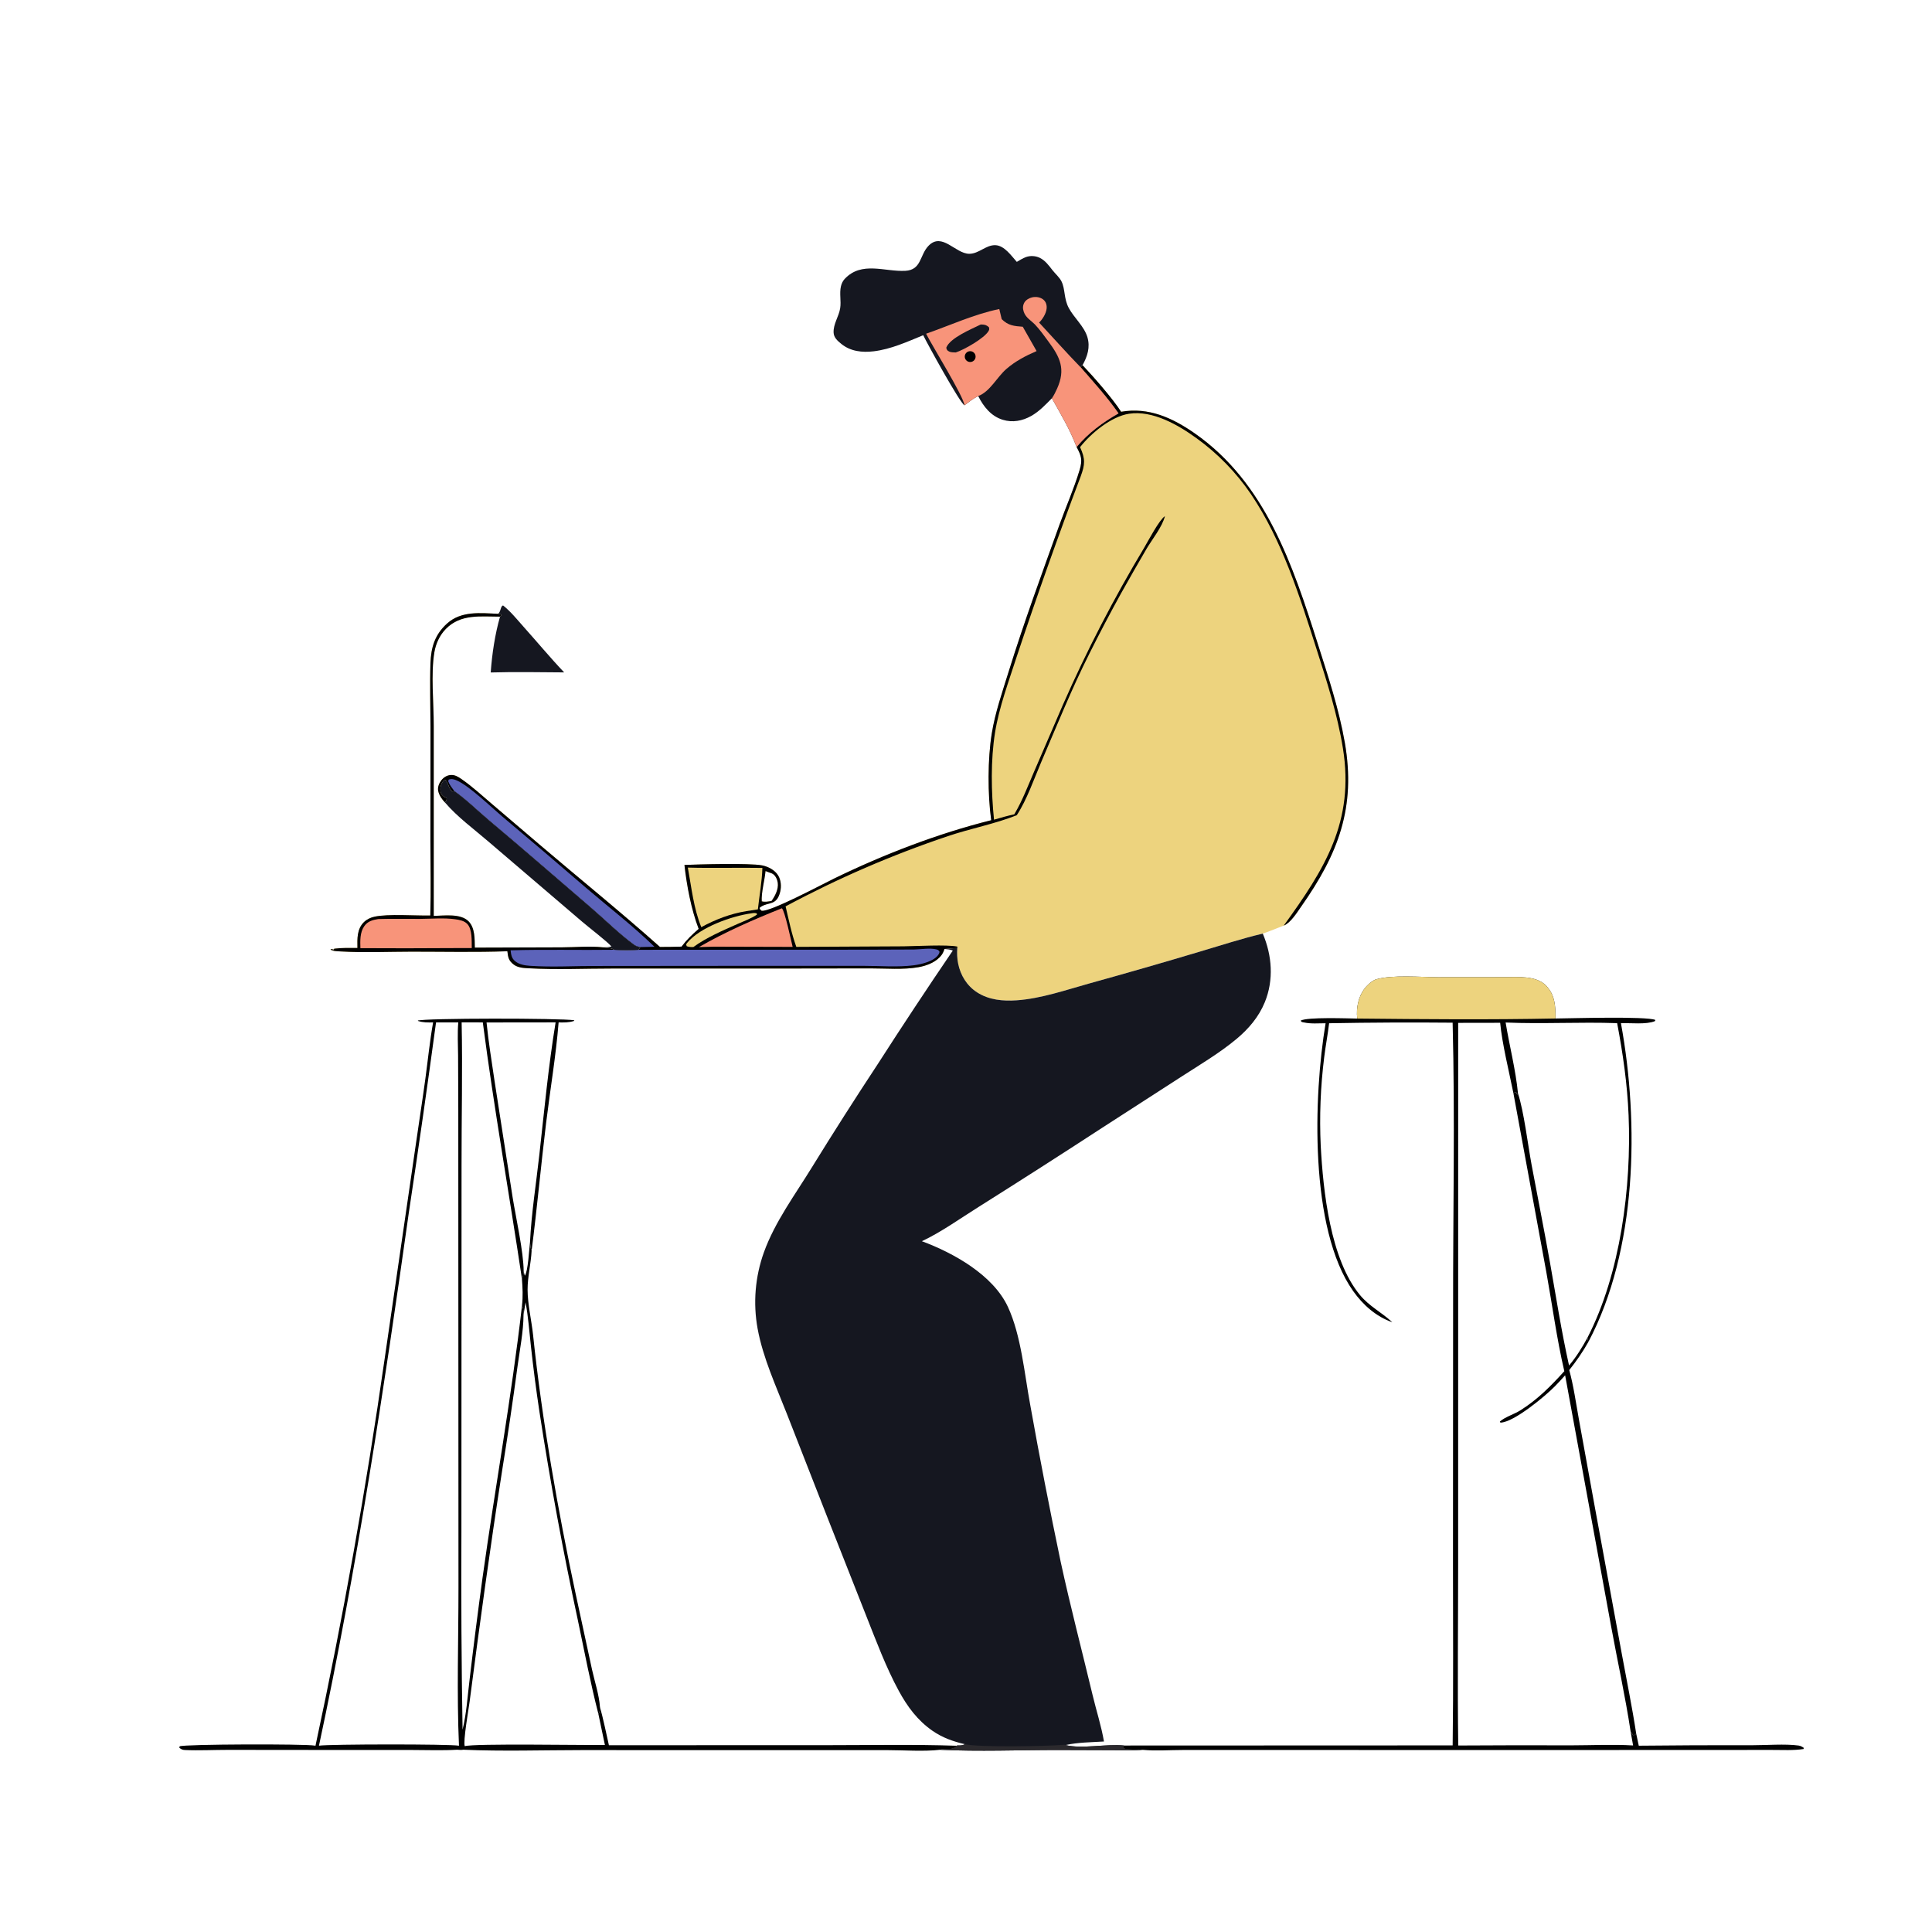 <?xml version="1.0" encoding="utf-8" ?>
<svg xmlns="http://www.w3.org/2000/svg" xmlns:xlink="http://www.w3.org/1999/xlink" width="1019" height="1019">
	<g>
		<path fill="#EDD37E" transform="scale(1.244 1.244)" d="M458.972 154.826C463.457 159.507 471.986 169.262 475.327 174.581C486.992 172.544 497.115 177.155 506.546 183.733C536.542 204.655 548.12 239.608 558.696 272.9C563.086 286.717 567.678 300.494 570.172 314.814C574.969 342.354 567.385 362.039 551.734 384.284C549.921 386.862 547.228 391.273 544.277 392.44C541.317 393.568 538.396 394.824 535.394 395.831C526.442 397.922 517.559 400.867 508.735 403.461Q485.406 410.442 461.939 416.941C452.013 419.703 441.405 423.39 431.106 424.109C425.287 424.515 419.313 423.989 414.284 420.751C409.951 417.962 407.238 413.529 406.231 408.522C405.794 406.351 405.723 404.143 405.873 401.939C404.067 402.045 402.269 402.156 400.469 402.342C400.153 403.166 399.834 404.032 399.323 404.757C397.136 407.865 392.999 409.441 389.407 410.077C382.902 411.23 375.539 410.574 368.917 410.584L330.758 410.639L259.754 410.641C247.993 410.631 235.96 411.186 224.236 410.54C222.046 410.42 219.616 410.336 217.802 408.953C215.665 407.325 215.39 405.878 215.117 403.314C201.631 403.804 188.037 403.483 174.537 403.49C164.577 403.495 154.365 403.971 144.443 403.39C143.099 403.311 141.178 403.323 140.088 402.557L141.041 402.317L141.082 402.925L141.406 402.261L141.361 402.955L141.713 402.222C144.972 401.831 148.258 401.906 151.536 401.911C151.475 398.045 151.3 393.873 154.308 390.949C155.54 389.752 157.113 389.019 158.78 388.658C164.619 387.396 175.862 388.274 182.435 388.166C182.752 377.671 182.501 367.105 182.491 356.604L182.527 308.055C182.503 299.149 182.206 290.167 182.505 281.27C182.734 274.411 184.373 269.026 189.585 264.329C195.566 258.939 203.709 259.907 211.147 260.254L212.35 260.456L212.504 260.959L212.006 261.442C203.79 261.45 195.358 260.187 189.035 266.646C186.421 269.315 184.792 272.847 184.17 276.517C182.607 285.729 183.932 298.208 183.894 307.813L183.895 388.332C188.309 388.221 195.318 387.202 198.672 390.631C201.443 393.463 201.225 398.102 201.313 401.771L238.131 401.657C243.796 401.639 250.099 401.035 255.701 401.653C257.007 401.868 259.311 401.856 260.325 402.691C263.737 402.949 267.401 402.95 270.817 402.699C270.947 402.285 271.284 401.901 271.529 401.543C270.445 401.373 269.676 401.167 268.78 400.513C262.503 395.925 256.533 389.955 250.614 384.874C236.193 372.493 221.889 360.013 207.329 347.792C202.515 343.751 197.731 338.972 192.607 335.383L191.87 335.596C189.976 334.358 190.273 331.712 188.647 330.536C187.79 331.049 187.256 332.054 186.953 332.989C186.576 334.151 186.582 336.003 187.348 336.979C187.868 337.642 188.694 338.07 189.416 338.479C189.321 339.393 189.218 339.49 188.639 340.218C187.359 338.86 186.175 337.193 185.788 335.335C185.464 333.778 186.152 332.107 187.088 330.881C188.047 329.625 189.416 328.74 191.008 328.597C192.809 328.434 194.215 329.311 195.64 330.294C200.251 333.477 204.488 337.387 208.752 341.02L228.852 358.169C245.803 372.612 263.2 386.668 279.816 401.485C282.858 401.523 285.909 401.412 288.952 401.35C291.12 398.479 293.494 396.169 296.222 393.84C293.067 385.576 291.17 375.505 290.19 366.725C296.243 366.451 317.885 365.871 323.135 366.908C325.679 367.41 328.507 368.881 329.903 371.136C331.134 373.124 331.34 375.812 330.798 378.051C329.313 384.185 325.824 382.241 322.466 384.559C322.002 384.879 322.124 384.799 322.083 385.348L322.887 386.136C326.412 386.804 348.56 374.956 353.759 372.428C374.681 362.256 397.666 353.383 420.251 347.754C418.729 336.742 418.721 321.915 420.487 310.983C421.914 302.153 424.954 293.425 427.603 284.891C434.108 263.938 441.716 243.276 449.141 222.631C451.937 214.858 455.383 207.118 457.746 199.218C458.993 195.048 458.483 193.236 456.455 189.529C461.356 183.586 467.561 179.052 474.22 175.256C469.454 168.408 463.638 162.002 458.154 155.715L458.972 154.826ZM327.124 381.995C328.621 379.866 330.138 376.974 329.758 374.267C329.57 372.926 328.848 371.271 327.655 370.53C327.137 370.208 326.522 370.042 325.953 369.837C325.488 369.669 325.028 369.483 324.566 369.309C324.224 373.138 322.708 378.53 322.966 382.149C324.399 382.524 325.683 382.222 327.124 381.995Z"/>
		<path transform="scale(1.244 1.244)" d="M458.972 154.826C463.457 159.507 471.986 169.262 475.327 174.581C486.992 172.544 497.115 177.155 506.546 183.733C536.542 204.655 548.12 239.608 558.696 272.9C563.086 286.717 567.678 300.494 570.172 314.814C574.969 342.354 567.385 362.039 551.734 384.284C549.921 386.862 547.228 391.273 544.277 392.44C561.612 368.473 574.386 348.388 569.367 317.231C567.046 302.825 562.527 288.764 558.09 274.897C550.928 252.513 543.627 229.172 530.392 209.514Q528.045 206.069 525.407 202.841Q522.77 199.613 519.862 196.626Q516.954 193.639 513.797 190.917Q510.64 188.194 507.259 185.756C499.517 180.154 488.677 173.869 478.68 175.417C471.103 176.589 462.555 183.702 457.928 189.578C460.231 194.58 460.05 196.978 458.14 202.12Q443.806 240.074 431.013 278.576C427.68 288.918 423.604 299.829 421.883 310.546C419.992 322.317 420.25 335.66 421.439 347.533C424.292 346.685 427.125 345.894 430.033 345.258L430.337 344.745C433.513 339.318 435.834 333.197 438.322 327.423L450.65 298.823Q458.205 281.635 466.834 264.959Q475.463 248.284 485.13 232.188C486.794 229.37 491.5 220.391 493.906 218.837C492.798 223.376 488.458 228.69 486.056 232.775Q480.574 242.17 475.256 251.66Q468.33 264.208 461.923 277.028C454.394 291.981 448.081 307.662 441.485 323.047C438.343 330.376 435.423 339.01 431.09 345.644C421.638 349.385 411.471 351.267 401.826 354.53Q384.042 360.507 366.825 367.96Q349.607 375.412 333.077 384.286C334.446 390.025 335.602 395.906 337.624 401.456L383.131 401.225C388.294 401.17 401.495 400.412 405.858 401.335L405.939 401.87L405.873 401.939C404.067 402.045 402.269 402.156 400.469 402.342C400.153 403.166 399.834 404.032 399.323 404.757C397.136 407.865 392.999 409.441 389.407 410.077C382.902 411.23 375.539 410.574 368.917 410.584L330.758 410.639L259.754 410.641C247.993 410.631 235.96 411.186 224.236 410.54C222.046 410.42 219.616 410.336 217.802 408.953C215.665 407.325 215.39 405.878 215.117 403.314C201.631 403.804 188.037 403.483 174.537 403.49C164.577 403.495 154.365 403.971 144.443 403.39C143.099 403.311 141.178 403.323 140.088 402.557L141.041 402.317L141.082 402.925L141.406 402.261L141.361 402.955L141.713 402.222C144.972 401.831 148.258 401.906 151.536 401.911C151.475 398.045 151.3 393.873 154.308 390.949C155.54 389.752 157.113 389.019 158.78 388.658C164.619 387.396 175.862 388.274 182.435 388.166C182.752 377.671 182.501 367.105 182.491 356.604L182.527 308.055C182.503 299.149 182.206 290.167 182.505 281.27C182.734 274.411 184.373 269.026 189.585 264.329C195.566 258.939 203.709 259.907 211.147 260.254L212.35 260.456L212.504 260.959L212.006 261.442C203.79 261.45 195.358 260.187 189.035 266.646C186.421 269.315 184.792 272.847 184.17 276.517C182.607 285.729 183.932 298.208 183.894 307.813L183.895 388.332C188.309 388.221 195.318 387.202 198.672 390.631C201.443 393.463 201.225 398.102 201.313 401.771L238.131 401.657C243.796 401.639 250.099 401.035 255.701 401.653C257.007 401.868 259.311 401.856 260.325 402.691C263.737 402.949 267.401 402.95 270.817 402.699C270.947 402.285 271.284 401.901 271.529 401.543C270.445 401.373 269.676 401.167 268.78 400.513C262.503 395.925 256.533 389.955 250.614 384.874C236.193 372.493 221.889 360.013 207.329 347.792C202.515 343.751 197.731 338.972 192.607 335.383L191.87 335.596C189.976 334.358 190.273 331.712 188.647 330.536C187.79 331.049 187.256 332.054 186.953 332.989C186.576 334.151 186.582 336.003 187.348 336.979C187.868 337.642 188.694 338.07 189.416 338.479C189.321 339.393 189.218 339.49 188.639 340.218C187.359 338.86 186.175 337.193 185.788 335.335C185.464 333.778 186.152 332.107 187.088 330.881C188.047 329.625 189.416 328.74 191.008 328.597C192.809 328.434 194.215 329.311 195.64 330.294C200.251 333.477 204.488 337.387 208.752 341.02L228.852 358.169C245.803 372.612 263.2 386.668 279.816 401.485C282.858 401.523 285.909 401.412 288.952 401.35C291.12 398.479 293.494 396.169 296.222 393.84C293.067 385.576 291.17 375.505 290.19 366.725C296.243 366.451 317.885 365.871 323.135 366.908C325.679 367.41 328.507 368.881 329.903 371.136C331.134 373.124 331.34 375.812 330.798 378.051C329.313 384.185 325.824 382.241 322.466 384.559C322.002 384.879 322.124 384.799 322.083 385.348L322.887 386.136C326.412 386.804 348.56 374.956 353.759 372.428C374.681 362.256 397.666 353.383 420.251 347.754C418.729 336.742 418.721 321.915 420.487 310.983C421.914 302.153 424.954 293.425 427.603 284.891C434.108 263.938 441.716 243.276 449.141 222.631C451.937 214.858 455.383 207.118 457.746 199.218C458.993 195.048 458.483 193.236 456.455 189.529C461.356 183.586 467.561 179.052 474.22 175.256C469.454 168.408 463.638 162.002 458.154 155.715L458.972 154.826ZM327.124 381.995C328.621 379.866 330.138 376.974 329.758 374.267C329.57 372.926 328.848 371.271 327.655 370.53C327.137 370.208 326.522 370.042 325.953 369.837C325.488 369.669 325.028 369.483 324.566 369.309C324.224 373.138 322.708 378.53 322.966 382.149C324.399 382.524 325.683 382.222 327.124 381.995Z"/>
		<path fill="#5C63BA" transform="scale(1.244 1.244)" d="M270.817 402.699L367.639 402.648L387.506 402.571C390.346 402.536 394.222 401.839 396.937 402.512C397.799 402.725 397.912 402.85 398.361 403.553C398.248 404.039 398.265 404.104 397.972 404.595C396.217 407.543 390.712 408.831 387.523 409.254C380.627 410.169 372.889 409.497 365.905 409.495L322.143 409.495L253.249 409.557C243.839 409.52 234.067 410.131 224.716 409.494C222.543 409.346 220.14 408.96 218.405 407.523C216.846 406.232 216.733 404.812 216.481 402.915C231.082 402.489 245.717 402.886 260.325 402.691C263.737 402.949 267.401 402.95 270.817 402.699Z"/>
		<path fill="#5C63BA" transform="scale(1.244 1.244)" d="M192.607 335.383C191.627 334.053 190.641 332.822 190.037 331.269L190.204 330.557C191.427 330.092 192.497 330.376 193.661 330.89C199.075 333.282 208.161 342.14 212.917 346.154Q230.785 361.16 248.455 376.398C258.13 384.691 268.333 392.521 277.476 401.41L271.529 401.543C270.445 401.373 269.676 401.167 268.78 400.513C262.503 395.925 256.533 389.955 250.614 384.874C236.193 372.493 221.889 360.013 207.329 347.792C202.515 343.751 197.731 338.972 192.607 335.383Z"/>
		<path fill="#EDD37E" transform="scale(1.244 1.244)" d="M291.626 367.843C302.147 368.134 312.708 367.803 323.24 367.979C323.067 373.844 321.957 379.717 321.326 385.552L316.415 386.308C309.531 387.447 303.447 389.796 297.336 393.096C294.103 385.266 293.159 376.156 291.626 367.843Z"/>
		<path fill="#F8947A" transform="scale(1.244 1.244)" d="M160.37 389.66C166.298 389.477 172.263 389.643 178.197 389.594C183.042 389.554 188.214 389.083 192.999 389.751C194.782 390.001 196.791 390.36 198.094 391.708C200.299 393.988 199.956 399.039 200.02 401.958L191.853 401.976Q172.325 402.121 152.797 402C152.699 398.938 152.582 395.342 154.417 392.71C155.899 390.585 157.934 390.048 160.37 389.66Z"/>
		<path fill="#F8947A" transform="scale(1.244 1.244)" d="M331.478 385.094C332.685 385.87 335.463 399.079 336.071 401.463L302.826 401.373L296.332 401.548C307.581 395.067 319.438 389.895 331.478 385.094Z"/>
		<path fill="#EDD37E" transform="scale(1.244 1.244)" d="M318.553 387.233C319.432 387.093 320.003 387.011 320.865 387.261L320.923 387.79C318.455 389.46 315.499 390.507 312.783 391.712C306.499 394.503 299.568 397.447 293.994 401.518C292.908 401.574 292.221 401.509 291.156 401.187L290.911 400.46C291.068 400.143 291.087 400.069 291.344 399.755C296.788 393.103 310.301 388.373 318.553 387.233Z"/>
		<path fill="#151720" transform="scale(1.244 1.244)" d="M535.394 395.831C539.34 405.098 540.122 415.447 536.261 424.909C533.72 431.136 529.369 436.253 524.238 440.519C517.109 446.447 508.95 451.285 501.17 456.304L467.227 478.209Q441.166 495.19 414.84 511.76C407.095 516.607 399.121 522.369 390.86 526.257C404.221 531.189 421.049 540.566 427.33 554.082C432.957 566.189 434.365 582.62 436.819 595.766Q442.767 629.043 449.7 662.129C453.809 681.083 458.749 699.893 463.262 718.759C464.822 725.281 466.935 731.764 468.064 738.365C462.805 738.683 456.87 738.725 451.756 739.877C458.717 741.622 469.095 739.287 476.618 740.07L476.148 740.881C476.817 741.646 477.452 741.65 478.43 741.724C480.444 741.876 482.474 741.647 484.483 741.902C480.44 742.261 476.238 742.051 472.17 742.051L448.413 741.974C431.888 741.967 415.074 742.681 398.584 741.874C399.93 741.481 401.343 741.592 402.731 741.516C404.153 741.437 404.616 741.22 405.56 740.164C405.993 740.008 405.774 740.049 406.297 740.047C407.416 740.042 408.086 740.016 409.13 739.517C404.132 738.357 399.614 736.773 395.366 733.832C389.043 729.453 384.697 723.58 381.064 716.888C375.615 706.851 371.512 695.806 367.303 685.191L350.526 642.65L333.637 599.487C329.065 587.794 323.483 575.718 321.212 563.332Q320.843 561.31 320.607 559.268Q320.372 557.227 320.271 555.174Q320.17 553.121 320.204 551.066Q320.238 549.011 320.408 546.963Q320.577 544.914 320.88 542.882Q321.183 540.849 321.619 538.84Q322.055 536.832 322.622 534.856Q323.189 532.881 323.885 530.947C328.553 518.009 337.074 506.59 344.234 494.923Q357.821 472.902 372.059 451.297Q387.703 426.951 403.976 403.021C402.853 402.523 401.681 402.487 400.469 402.342C402.269 402.156 404.067 402.045 405.873 401.939C405.723 404.143 405.794 406.351 406.231 408.522C407.238 413.529 409.951 417.962 414.284 420.751C419.313 423.989 425.287 424.515 431.106 424.109C441.405 423.39 452.013 419.703 461.939 416.941Q485.406 410.442 508.735 403.461C517.559 400.867 526.442 397.922 535.394 395.831Z"/>
		<path fill="#2B292D" transform="scale(1.244 1.244)" d="M409.13 739.517C415.105 740.899 443.876 740.377 450.74 739.78C451.406 739.723 451.119 739.704 451.756 739.877C458.717 741.622 469.095 739.287 476.618 740.07L476.148 740.881C476.817 741.646 477.452 741.65 478.43 741.724C480.444 741.876 482.474 741.647 484.483 741.902C480.44 742.261 476.238 742.051 472.17 742.051L448.413 741.974C431.888 741.967 415.074 742.681 398.584 741.874C399.93 741.481 401.343 741.592 402.731 741.516C404.153 741.437 404.616 741.22 405.56 740.164C405.993 740.008 405.774 740.049 406.297 740.047C407.416 740.042 408.086 740.016 409.13 739.517Z"/>
		<path transform="scale(1.244 1.244)" d="M183.629 433.483C181.386 433.525 179.399 433.571 177.237 432.866L177.266 432.536L177.485 432.923L177.104 432.736C179.394 431.629 238.118 431.644 243.5 432.584L243.355 432.871C241.171 433.582 239.104 433.518 236.842 433.489C235.711 447.633 233.271 461.921 231.55 476.026C229.351 494.057 227.734 512.167 225.403 530.183C224.819 529.068 224.844 527.832 224.719 526.592C225.326 514.261 227.307 501.843 228.674 489.571C230.751 470.934 232.522 451.961 235.568 433.469L206.287 433.504C207.118 441.846 208.49 450.136 209.698 458.43L217.375 507.853C218.762 516.453 221.954 530.63 222.025 538.931C221.877 540.096 221.858 541.147 221.287 542.19C215.877 505.945 209.424 469.82 204.704 433.475L195.727 433.466C196.149 453.717 195.657 474.087 195.685 494.351L195.627 649.599Q195.417 691.478 196.114 733.352C197.832 726.44 198.259 718.761 199.149 711.668Q201.657 690.348 204.565 669.079C209.928 630.516 216.903 592.261 221.317 553.548C221.98 554.783 221.907 556.117 221.967 557.484C221.916 564.621 220.399 572.14 219.436 579.218Q216.434 601.538 212.852 623.772C207.781 656.292 203.355 688.778 199.116 721.413C198.749 724.238 196.23 738.634 197.065 740.347C200.839 739.14 248.139 739.974 256.469 739.844Q255.04 733.255 253.696 726.649C254.453 725.745 254.294 724.764 254.362 723.629C255.81 729.017 256.961 734.5 258.167 739.948L351.026 739.924C369.179 739.918 387.421 739.554 405.56 740.164C404.616 741.22 404.153 741.437 402.731 741.516C401.343 741.592 399.93 741.481 398.584 741.874C391.672 742.672 383.235 742.03 376.166 742.026L329.843 742.026L246.507 742.011C229.886 742.025 213.061 742.572 196.465 741.856C195.579 742.015 194.682 741.902 193.786 741.856C187.426 742.237 180.89 741.961 174.513 741.963L137.432 741.954L96.706 741.914C90.651 741.908 84.433 742.251 78.398 741.978C77.379 741.931 76.81 741.665 76.029 740.998L76.166 740.405C78.415 739.47 129.146 739.343 133.436 740.101C133.544 740.12 133.652 740.143 133.76 740.164Q151.288 658.688 163.073 576.185L176.281 485.328C177.596 476.036 179.081 466.758 180.336 457.46C181.413 449.475 182.216 441.416 183.629 433.483ZM184.87 433.486Q179.398 473.963 173.307 514.351C162.661 590.003 151.246 665.4 135.236 740.14C139.642 739.467 190.615 739.408 194.6 740.154C193.619 717.953 194.392 695.412 194.384 673.176L194.334 550.282L194.306 470.819L194.22 447.535C194.185 442.893 193.899 438.101 194.304 433.476L184.87 433.486Z"/>
		<path fill="#151720" transform="scale(1.244 1.244)" d="M391.429 142.125C384.668 144.892 377.763 148.067 370.447 148.943C365.556 149.529 360.599 149.002 356.663 145.778C355.122 144.515 353.55 143.183 353.435 141.063C353.236 137.382 355.669 134.205 356.22 130.668C356.696 127.608 355.826 124.386 356.552 121.341C356.828 120.182 357.329 119.112 358.15 118.238C365.343 110.585 375.117 115.3 383.859 114.822C390.753 114.444 389.883 108.124 393.675 104.212C399.421 98.285 405.05 107.54 410.901 107.602C414.997 107.646 417.995 103.806 422.024 103.952C425.834 104.091 428.757 108.415 431.105 111.029C432.329 110.323 433.607 109.506 434.933 109.012C436.823 108.308 439.11 108.446 440.909 109.345C443.15 110.466 444.659 112.516 446.15 114.45C447.368 116.031 449.219 117.574 450.083 119.363C451.695 122.697 451.008 126.61 453.148 130.593C455.407 134.8 459.657 138.328 461.033 142.928C462.309 147.192 461.053 151.107 458.972 154.826L458.154 155.715C463.638 162.002 469.454 168.408 474.22 175.256C467.561 179.052 461.356 183.586 456.455 189.529C453.757 182.293 449.743 175.591 445.982 168.867C443.267 171.603 440.602 174.457 437.207 176.368C433.488 178.462 429.309 179.262 425.161 177.984C420.164 176.443 416.993 172.402 414.737 167.925C412.625 168.963 410.804 170.42 408.93 171.827C407.069 171.073 393.035 145.506 391.429 142.125Z"/>
		<path fill="#F8947A" transform="scale(1.244 1.244)" d="M392.647 141.492C402.78 137.965 413.176 133.156 423.68 131.026L424.701 135.307C427.434 138.041 429.942 138.253 433.634 138.532Q436.594 143.673 439.496 148.848C434.887 150.844 430.537 153.096 426.716 156.404C422.659 159.917 419.761 166.053 414.737 167.925C412.625 168.963 410.804 170.42 408.93 171.827C408.475 167.919 395.4 146.931 392.647 141.492Z"/>
		<path fill="#151720" transform="scale(1.244 1.244)" d="M415.771 137.602C415.928 137.597 416.085 137.583 416.242 137.585C417.556 137.603 418.409 137.873 419.334 138.809C419.405 139.471 419.525 139.62 419.191 140.242C417.516 143.363 408.571 148.387 405.21 149.437C404.468 149.418 403.141 149.417 402.462 149.065C401.539 148.586 401.427 148.346 401.198 147.422C402.753 143.268 411.837 139.548 415.771 137.602Z"/>
		<path transform="scale(1.244 1.244)" d="M410.509 149.052Q410.613 149.012 410.72 148.982Q410.827 148.952 410.936 148.933Q411.046 148.913 411.157 148.905Q411.268 148.896 411.379 148.898Q411.49 148.9 411.6 148.913Q411.711 148.926 411.819 148.949Q411.928 148.973 412.034 149.007Q412.14 149.041 412.242 149.085Q412.344 149.128 412.442 149.182Q412.539 149.236 412.631 149.299Q412.723 149.361 412.808 149.433Q412.893 149.504 412.971 149.583Q413.049 149.663 413.119 149.749Q413.189 149.836 413.25 149.929Q413.311 150.021 413.363 150.12Q413.415 150.218 413.457 150.321Q413.499 150.424 413.531 150.53Q413.563 150.637 413.585 150.746Q413.606 150.855 413.617 150.966Q413.628 151.076 413.628 151.188Q413.628 151.299 413.618 151.409Q413.607 151.52 413.586 151.629Q413.565 151.738 413.533 151.845Q413.501 151.952 413.459 152.055Q413.417 152.158 413.366 152.256Q413.314 152.355 413.253 152.448Q413.192 152.541 413.122 152.627Q413.052 152.714 412.975 152.793Q412.897 152.873 412.812 152.944Q412.727 153.016 412.635 153.079Q412.544 153.142 412.446 153.196Q412.349 153.25 412.247 153.294Q412.107 153.354 411.961 153.396Q411.815 153.437 411.664 153.459Q411.513 153.481 411.361 153.482Q411.209 153.484 411.058 153.465Q410.907 153.447 410.76 153.408Q410.613 153.37 410.472 153.313Q410.331 153.255 410.199 153.18Q410.067 153.104 409.946 153.012Q409.825 152.92 409.717 152.812Q409.61 152.705 409.517 152.584Q409.425 152.463 409.349 152.331Q409.273 152.2 409.215 152.059Q409.158 151.918 409.119 151.771Q409.081 151.624 409.062 151.473Q409.043 151.322 409.044 151.17Q409.046 151.018 409.067 150.867Q409.088 150.716 409.13 150.57Q409.171 150.424 409.231 150.284Q409.291 150.144 409.369 150.013Q409.447 149.883 409.542 149.764Q409.636 149.645 409.746 149.539Q409.855 149.434 409.978 149.343Q410.1 149.253 410.234 149.18Q410.367 149.107 410.509 149.052Z"/>
		<path fill="#F8947A" transform="scale(1.244 1.244)" d="M445.982 168.867C446.847 167.594 447.569 166.143 448.199 164.737C451.885 156.505 449.491 151.51 444.494 144.772C442.722 142.383 440.936 139.842 438.892 137.688C437.119 135.82 434.931 134.782 434.048 132.179C433.578 130.795 433.593 129.531 434.338 128.233C434.985 127.108 436.437 126.327 437.667 126.059C439.272 125.709 441.145 125.994 442.423 127.082C443.258 127.792 443.642 128.701 443.76 129.77C444.015 132.095 442.394 134.827 440.893 136.436C440.786 136.551 440.676 136.663 440.568 136.776C446.441 143.078 452.14 149.547 458.154 155.715C463.638 162.002 469.454 168.408 474.22 175.256C467.561 179.052 461.356 183.586 456.455 189.529C453.757 182.293 449.743 175.591 445.982 168.867Z"/>
		<path transform="scale(1.244 1.244)" d="M575.44 431.855C575.381 431.265 575.327 430.686 575.315 430.093C575.226 425.597 576.509 420.968 579.778 417.75C580.712 416.831 582.18 415.597 583.453 415.224C590.245 413.235 602.33 414.293 609.586 414.318L637.881 414.291C643.504 414.288 651.331 413.528 655.535 417.913C659.335 421.875 659.517 426.675 659.513 431.824C665.799 431.76 698.167 430.809 701.819 432.435L701.685 432.93C697.967 434.475 691.365 433.658 687.245 433.807C695.047 476.316 694.061 529.977 673.468 568.897L673.015 567.224C687.073 540.034 691.749 503.172 690.492 472.813C689.947 459.652 688.092 446.723 685.642 433.801C669.913 433.235 654.073 434.206 638.359 433.527C639.99 443.491 642.629 453.569 643.597 463.596L643.243 464.118L642.905 463.215C642.017 463.167 642.434 463.082 641.65 463.454C639.844 454.471 636.859 442.482 636.046 433.631C630.111 433.718 624.175 433.599 618.24 433.687L618.227 662.9C618.226 688.613 617.916 714.356 618.267 740.063Q642.224 739.906 666.181 739.993C674.832 739.992 683.78 739.519 692.406 740.043L691.362 734.206L692.421 735.649C693.335 735.613 693.133 735.592 693.71 734.986L694.808 740.144Q718.812 739.88 742.818 739.95C748.686 739.959 756.925 739.299 762.559 740.077C763.413 740.195 764.044 740.56 764.738 741.043L764.698 741.545C760.415 742.223 755.701 741.94 751.365 741.945L729.482 741.951L649.309 741.986L536.698 741.961L501.462 741.966C495.917 741.97 489.986 742.427 484.483 741.902C482.474 741.647 480.444 741.876 478.43 741.724C477.452 741.65 476.817 741.646 476.148 740.881L476.618 740.07L615.899 740.016C616.246 714.753 616.035 689.465 616.037 664.199L616.088 555.158C616.031 514.672 616.928 474.069 615.889 433.598Q589.703 433.355 563.521 433.838C562.949 438.68 562.008 443.494 561.423 448.346Q560.256 457.668 559.891 467.055Q559.525 476.443 559.963 485.827C560.997 505.033 564.039 533.993 576.65 549.132C580.544 553.806 585.582 556.295 589.964 560.294C590.075 560.396 590.183 560.5 590.293 560.602C583.437 558.217 577.865 553.251 573.71 547.384C555.049 521.03 556.896 464.417 562.029 433.843C558.951 433.854 555.834 434.151 552.806 433.487C551.972 433.304 551.919 433.461 551.451 432.723C554.26 431.158 571.151 431.785 575.44 431.855Z"/>
		<path fill="#EDD37E" transform="scale(1.244 1.244)" d="M575.44 431.855C575.381 431.265 575.327 430.686 575.315 430.093C575.226 425.597 576.509 420.968 579.778 417.75C580.712 416.831 582.18 415.597 583.453 415.224C590.245 413.235 602.33 414.293 609.586 414.318L637.881 414.291C643.504 414.288 651.331 413.528 655.535 417.913C659.335 421.875 659.517 426.675 659.513 431.824C631.552 432.388 603.407 432.14 575.44 431.855Z"/>
		<path transform="scale(1.244 1.244)" d="M641.65 463.454C642.434 463.082 642.017 463.167 642.905 463.215L643.243 464.118L643.597 463.596C646.105 471.187 647.816 485.551 649.373 493.9C651.954 507.732 654.719 521.509 657.176 535.366C659.753 549.894 662.029 564.553 665.248 578.953C668.263 575.407 670.795 571.306 673.015 567.224L673.468 568.897C671.078 573.159 668.37 577.067 665.334 580.894C667.183 587.617 668.156 594.772 669.401 601.64L676.025 638.132L687.659 701.471C689.697 712.618 692.01 723.788 693.71 734.986C693.133 735.592 693.335 735.613 692.421 735.649L691.362 734.206C689.115 719.298 685.811 704.471 683.1 689.635L663.587 583.1Q661.459 585.509 659.206 587.802C655.362 591.747 641.814 603.101 636.148 603.168L635.901 602.71C638.257 600.67 641.927 599.656 644.648 597.935C652.051 593.254 657.393 587.785 663.241 581.362C660.029 567.613 658.144 553.302 655.623 539.4L641.65 463.454Z"/>
		<path transform="scale(1.244 1.244)" d="M224.719 526.592C224.844 527.832 224.819 529.068 225.403 530.183C225.129 535.718 223.674 541.307 223.687 546.806C223.702 553.101 225.369 559.8 226.025 566.093C229.739 601.723 236.524 640.335 243.982 675.369L250.996 707.826C252.102 712.827 253.991 718.556 254.362 723.629C254.294 724.764 254.453 725.745 253.696 726.649C250.335 713.624 247.793 700.208 245.023 687.041Q235.565 643.147 228.744 598.767Q226.627 584.761 225.09 570.68C224.401 564.519 223.979 558.257 222.83 552.162L221.967 557.484C221.907 556.117 221.98 554.783 221.317 553.548C221.761 549.742 221.588 546 221.287 542.19C221.858 541.147 221.877 540.096 222.025 538.931C222.156 539.599 222.329 540.229 222.515 540.882C223.887 539.084 224.36 529.442 224.719 526.592Z"/>
	</g>
	<g>
		<path fill="#151720" transform="scale(1.244 1.244)" d="M188.639 340.218C189.218 339.49 189.321 339.393 189.416 338.479C188.694 338.07 187.868 337.642 187.348 336.979C186.582 336.003 186.576 334.151 186.953 332.989C187.256 332.054 187.79 331.049 188.647 330.536C190.273 331.712 189.976 334.358 191.87 335.596L192.607 335.383C197.731 338.972 202.515 343.751 207.329 347.792C221.889 360.013 236.193 372.493 250.614 384.874C256.533 389.955 262.503 395.925 268.78 400.513C269.676 401.167 270.445 401.373 271.529 401.543C271.284 401.901 270.947 402.285 270.817 402.699C267.401 402.95 263.737 402.949 260.325 402.691C259.311 401.856 257.007 401.868 255.701 401.653C256.936 401.633 258.051 401.627 259.251 401.283C257.254 399.023 249.657 393.233 246.696 390.677L207.188 356.902C200.971 351.542 193.97 346.464 188.639 340.218Z"/>
		<path fill="#151720" transform="scale(1.244 1.244)" d="M211.147 260.254C212.442 259.377 212.153 256.889 213.312 256.716C216.572 259.299 219.33 262.778 222.103 265.872C227.809 272.24 233.309 278.895 239.199 285.084C228.84 285.025 218.407 284.806 208.055 285.116C208.596 277.38 209.861 268.891 212.006 261.442L212.504 260.959L212.35 260.456L211.147 260.254Z"/>
	</g>
</svg>
